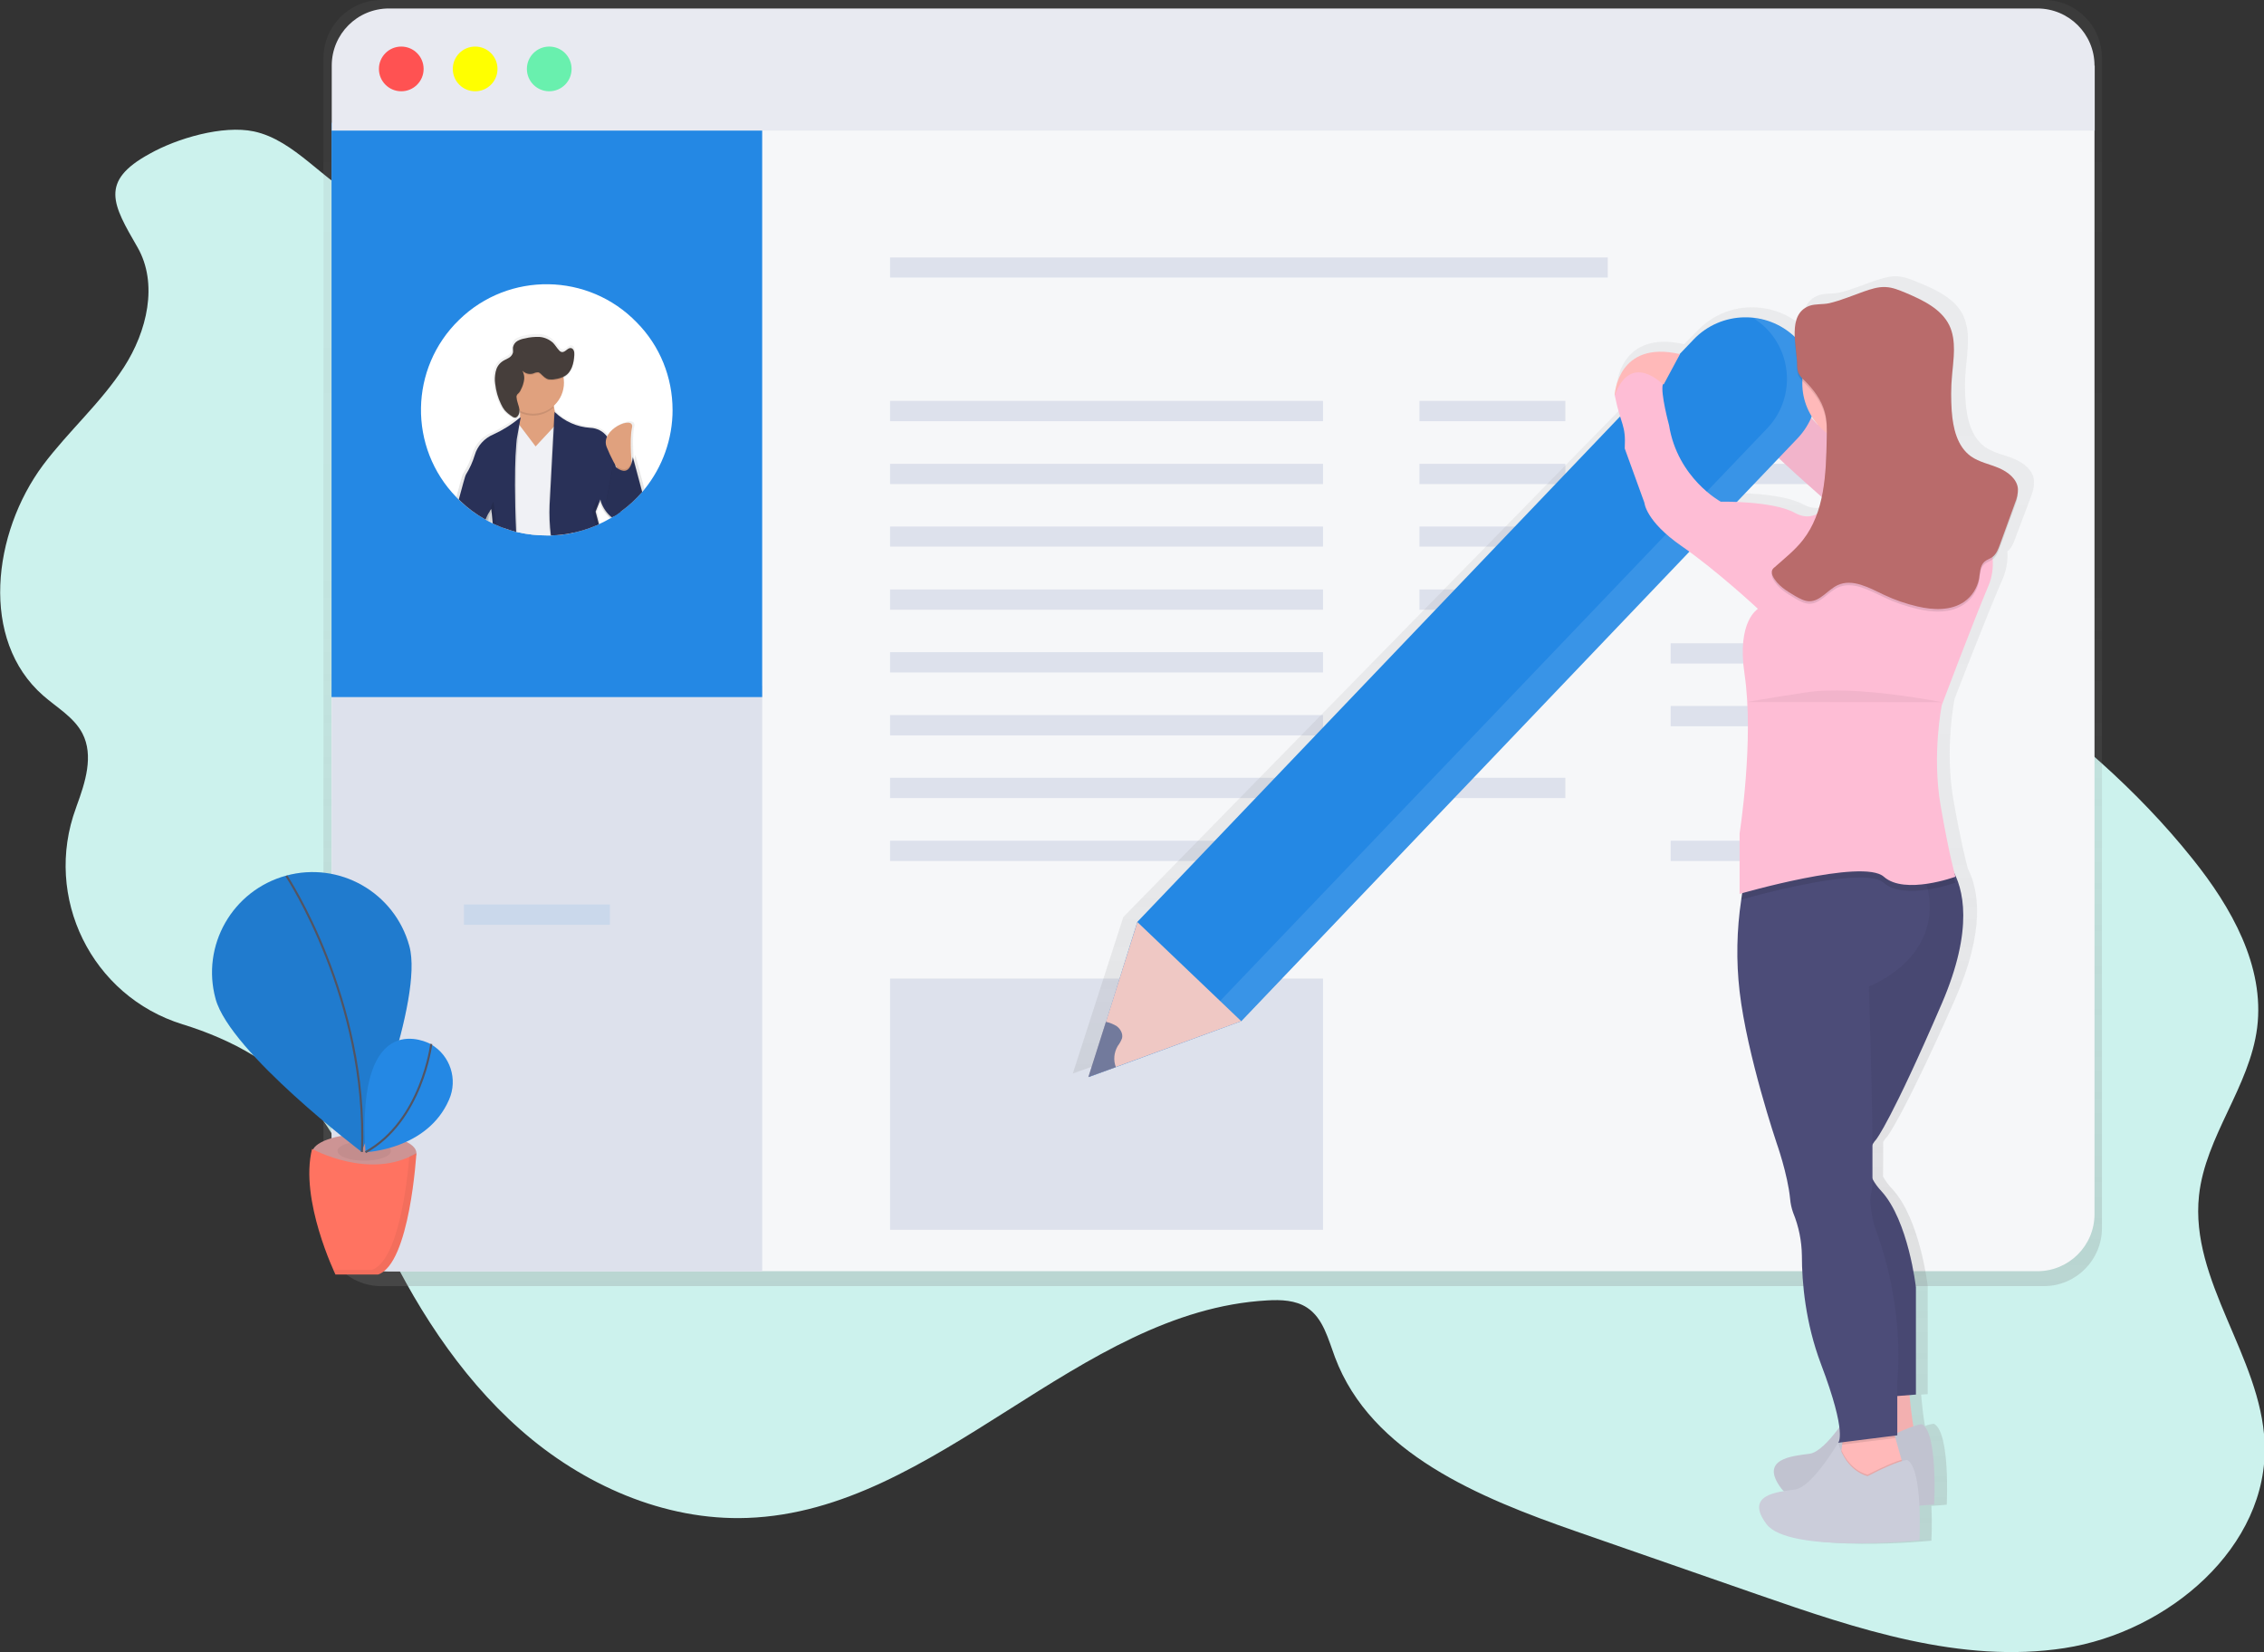 <svg enable-background="new 0 0 1094 798.2" viewBox="0 0 1094 798.2" xmlns="http://www.w3.org/2000/svg" xmlns:xlink="http://www.w3.org/1999/xlink"><rect x="0" y="0" width="1094" height="798.2" fill="#333333" stroke="none"/><linearGradient id="a"><stop offset="0" stop-color="#808080" stop-opacity=".25"/><stop offset=".54" stop-color="#808080" stop-opacity=".12"/><stop offset="1" stop-color="#808080" stop-opacity=".1"/></linearGradient><linearGradient id="b" gradientTransform="matrix(1 0 0 -1 -53 749.07)" gradientUnits="userSpaceOnUse" x1="639.025" x2="639.025" xlink:href="#a" y1="127.57" y2="749.07"/><linearGradient id="c" gradientTransform="matrix(1 0 0 -1 -53 749.07)" gradientUnits="userSpaceOnUse" x1="319.04" x2="319.04" xlink:href="#a" y1="490.31" y2="587.818"/><linearGradient id="d" gradientTransform="matrix(-1 0 0 -1 95 749.07)" gradientUnits="userSpaceOnUse" x1="-171.47" x2="-171.47" xlink:href="#a" y1="495.27" y2="553.86"/><linearGradient id="e" gradientTransform="matrix(1 0 0 -1 -53 749.07)" gradientUnits="userSpaceOnUse" x1="803.65" x2="803.65" xlink:href="#a" y1="3.149" y2="615.484"/><path d="m66.4 119.4c10.2 17.7 4.6 40.8-6.5 58s-26.8 30.9-39.1 47.3c-24.4 32.8-30.7 84.5.1 111.4 6.6 5.8 14.8 10.4 18.9 18.2 5.6 10.8 1.4 23.8-2.8 35.2l-.3.9c-15.9 43.1 7.5 90.9 51.5 104.5 24.3 7.5 46.2 19.6 62.5 39.3 14.2 17.2 22.4 38.3 31.8 58.5 16.9 36.5 38.8 71.4 68.9 98s69.6 44.2 109.8 42.7c91.8-3.3 159.4-100 251.2-105.1 6.6-.4 13.7-.1 19.2 3.5 7.8 5.1 10.2 15.2 13.5 24 17.4 46.4 69.7 67.8 116.5 84.1l88 30.6c47.8 16.6 98 33.5 148 25.8s98.8-48.8 96.7-99.3c-1.8-41.5-36.2-78.1-31.7-119.4 3.1-28.6 24.5-52.5 28.1-81.1 3.7-29.7-12.5-58.2-31.2-81.5-53.7-67.2-130.3-111.6-205-154.3-52.6-30.1-105.5-60.4-162.2-82-139.7-53.2-293.2-50.9-442-65.4-25.6-2.5-52.3-5.4-75.8-16.8-18-8.7-32.1-28.8-51.8-33-15.1-3.2-37.3 3.4-50.4 10.8-24.4 13.3-17.8 24.5-5.9 45.1z" fill="#ccf2ed"/><path d="m987.9 0h-803.7c-15.5.1-27.9 12.7-27.9 28.1v565.2c-.1 15.5 12.4 28.1 27.8 28.1h803.7c15.5-.1 27.9-12.7 27.9-28.1v-565.1c.1-15.5-12.3-28.1-27.8-28.2z" fill="url(#b)"/><path d="m1012.1 59.9v526.7c0 15.3-12.4 27.6-27.6 27.6h-796.6c-15.3 0-27.6-12.4-27.6-27.6v-526.7z" fill="#f6f7f9"/><path d="m368.3 331.4v282.9h-180.4c-15.3 0-27.6-12.6-27.6-28.2v-254.7z" fill="#dde1ec"/><path d="m430.1 124.4h346.8v9.7h-346.8z" fill="#dde1ec"/><path d="m430.1 193.7h209.2v9.8h-209.2z" fill="#dde1ec"/><path d="m685.9 193.7h70.5v9.8h-70.5z" fill="#dde1ec"/><path d="m224.2 437h70.5v9.8h-70.5z" fill="#2488e4" opacity=".1"/><g fill="#dde1ec"><path d="m685.9 284.8h70.5v9.8h-70.5z"/><path d="m685.9 375.8h70.5v9.8h-70.5z"/><path d="m685.9 224.1h70.5v9.8h-70.5z"/><path d="m807.3 224.1h70.5v9.8h-70.5z"/><path d="m685.9 254.4h70.5v9.7h-70.5z"/><path d="m807.3 254.4h70.5v9.7h-70.5z"/><path d="m807.3 310.8h70.5v9.8h-70.5z"/><path d="m807.3 341.1h70.5v9.8h-70.5z"/><path d="m807.3 406.2h70.5v9.8h-70.5z"/><path d="m430.1 224.1h209.2v9.8h-209.2z"/><path d="m430.1 254.4h209.2v9.7h-209.2z"/><path d="m430.1 284.8h209.2v9.8h-209.2z"/><path d="m430.1 315.1h209.2v9.8h-209.2z"/><path d="m430.1 345.5h209.2v9.8h-209.2z"/><path d="m430.1 375.8h209.2v9.8h-209.2z"/><path d="m430.1 406.2h209.2v9.8h-209.2z"/></g><path d="m160.2 59.3h208.1v277.5h-208.1z" fill="#2488e4"/><path d="m1012.1 31.7c0-15.3-12.4-27.6-27.6-27.6h-796.6c-15.3 0-27.6 12.4-27.6 27.6v31.4h851.9v-31.4z" fill="#e8eaf1"/><circle cx="193.9" cy="33.3" fill="#ff5252" r="10.8"/><circle cx="229.6" cy="33.3" fill="#ff0" r="10.8"/><circle cx="265.4" cy="33.3" fill="#69f0ae" r="10.8"/><path d="m325 198.1c0 13.9-4.8 27.4-13.5 38.2-.3.4-.7.8-1 1.2-.1.1-.1.1-.2.2-3.1 3.6-6.6 6.8-10.5 9.6l-.5.4c-.7.5-1.4 1-2.1 1.4l-.5.3-1 .6c-.2.1-.3.2-.5.3-.1.1-.3.2-.4.2-1.5.9-3.1 1.7-4.8 2.5-.2.1-.4.2-.6.3s-.4.2-.6.3-.6.3-1 .4c-3.5 1.5-7.1 2.6-10.8 3.4-3.5.8-7.1 1.2-10.8 1.3h-.5-1.4c-4.8 0-9.5-.5-14.2-1.6l-.9-.2c-2-.5-4-1.2-6-1.9-1.2-.4-2.4-.9-3.5-1.4-.3-.1-.6-.2-.9-.4l-.9-.4-.8-.4-.8-.4-.9-.5-1-.6-.2-.1c-4.3-2.4-8.2-5.3-11.8-8.7-.3-.3-.6-.6-.9-.9s-.6-.6-.9-.9c-23.4-24-22.8-62.5 1.3-85.8 24-23.4 62.5-22.8 85.8 1.3 11.2 11.3 17.3 26.5 17.3 42.3z" fill="#fff"/><path d="m307 219.7c-.1.9-.3 1.8-.6 2.7 0 .1-.1.3-.1.4 0-.4-.1-.8-.1-1.2-.3-4.5-.6-11.5.3-15.6.9-3.9-5.3-2.7-9.5.8-1.2 1-2.2 2.2-2.9 3.6-.1-.1-.2-.2-.3-.4-2-2.5-5-4-8.2-4-6.5-.4-12.7-3.1-17.4-7.6-.2-.8-.4-1.6-.5-2.4 0-.2-.1-.5-.1-.8 2.3-2.1 3.9-4.8 4.6-7.8v-.1c.2-1.1.4-2.2.4-3.3 0-.5 0-.9 0-1.3 0-.2 0-.3 0-.5s0-.4-.1-.6c.3-.1.5-.2.7-.4 1.4-.9 2.5-2.2 3.2-3.7v-.1c.2-.5.5-1.1.6-1.7.5-1.6.8-3.3.8-5 0-.2 0-.4 0-.6 0-1.3-.3-3-1.5-3.2-1.7-.4-2.9 2.2-4.6 1.9-.5-.1-1-.4-1.3-.8-1.2-1.1-1.9-2.6-3.1-3.8-1.8-1.7-4.2-2.7-6.6-2.8s-4.9.1-7.3.7c-1.3.2-2.6.7-3.8 1.3s-2 1.8-2.2 3.1v.9 1.3c0 .2 0 .4-.1.5-.4 1.2-1.2 2.2-2.3 2.8s-2.2 1.1-3.2 1.8c-1.6 1.2-2.7 3-3.1 5-.3 1.1-.4 2.2-.4 3.4 0 1 0 2.1.2 3.1.4 3.4 1.4 6.8 2.9 9.9.4.9.9 1.7 1.4 2.5.1.2.3.4.4.5.9 1.1 2 2 3.2 2.7l.7.5c.5.4 1.1.6 1.7.4.2-.1.4-.2.5-.3.9-.8 1.3-2 1.2-3.1v-.4.2.2h.1v1.5.6.4l-.2.1c-.3.3-.9.8-1.8 1.4-3.5 2.7-7.2 4.9-11.2 6.7-4.5 1.8-7.8 5.6-9.2 10.2-1 3.4-2.5 6.5-4.4 9.5-.5.7-1.8 6-3.3 11.4l.9.9s.6.6.9.9c3.6 3.4 7.5 6.3 11.8 8.7l.2.1 1 .6.9.5c0-.8-.1-1.4-.1-2.1 0-.4-.1-.8-.1-1.1.2-.4.4-.7.6-1 0 .3.1.6.1 1 .1 1 .2 2.2.3 3.6 0 .4 0 .9.1 1.4 0-.5 0-1-.1-1.4l.8.4.9.4c.3.1.6.3.9.4 1.1.5 2.3 1 3.5 1.4 1.9.7 3.9 1.3 6 1.9l.9.2c4.6 1.1 9.4 1.7 14.2 1.7h1.4.5c3.6-.1 7.3-.6 10.8-1.4 3.7-.8 7.3-1.9 10.8-3.4.3-.1.7-.3 1-.4.2-.1.4-.2.6-.3s.4-.2.6-.3c-1-3.5-1.5-5.8-1.5-5.8l1.3-3.4.2-.4.4-1c0 .1.1.3.1.4.8 2.9 2.5 5.5 4.7 7.5.2-.1.3-.2.5-.3l1-.6.5-.3c.7-.5 1.4-.9 2.1-1.4l.5-.4c3.9-2.8 7.4-6 10.5-9.6l.2-.2c.3-.4.7-.8 1-1.2zm-8.7 4.5s.1.1.1.1z" fill="url(#c)"/><path d="m298.4 222.4.1.1s0-.1-.1-.1zm-61.1 30c-.1-1.4-.2-2.7-.3-3.7-.1-.8-.1-1.4-.2-2v-.1c0-.1 0-.3 0-.4-1 1.5-1.8 3-2.4 4.7l.2.1 1 .6.9.5.8.3c0 .5 0 .9.1 1.4-.1-.5-.1-.9-.1-1.4zm13.3-57.2c.1.1.1.1 0 .2 0-.1 0-.1 0-.2z" fill="url(#d)"/><path d="m268 185s-3.6 16.2 6.3 24.8-23.4 15.3-29.3 8.1 4.1-10.8 4.1-10.8 5-4.1 0-16.2z" fill="#e0a17e"/><path d="m277 257.4c-3.5.8-7.1 1.2-10.8 1.3h-.5-1.4c-4.8 0-9.5-.5-14.2-1.6l-.9-.2c-2-.5-4-1.2-6-1.9l-1-15 4.3-20.8 2.5-12.2.7-3.4.7 1 .2.2.2.3 8 10.6 8.2-8.8.4-.5 2.2-2.4.9-.9.4 3.1 1.4 11.1 2.7 20.5z" fill="#f0f1f5"/><path d="m299.3 247.6c-.7.5-1.4 1-2.1 1.4l-.5.3-1 .6c-.2.1-.3.2-.5.3-.1.1-.3.2-.4.2-2.2-1.9-3.9-4.3-4.8-7.1-.1-.3-.2-.7-.3-1.1 0-.1 0-.1 0-.2l-.6 1.5-1.8 4.3s.5 2.1 1.5 5.5c-.3.2-.7.3-1 .4-3.5 1.5-7.1 2.6-10.8 3.4-3.5.8-7.1 1.2-10.8 1.3h-.5c-.5-4.6-.7-9.3-.5-14l1.3-25.2.7-12.7.4-7s.1.1.4.4c.2.2.4.4.7.7 4.5 3.9 10.1 6.2 16 6.6 3.3.1 6.4 1.7 8.3 4.4 1.8 2.6 3 5.5 3.4 8.6l.3 2.8.1.8.1 1z" opacity=".1"/><path d="m299.8 247.3-.5.4c-.7.5-1.4 1-2.1 1.4l-.5.3-1 .6c-2.4-1.9-4.1-4.4-5.2-7.2 0-.1-.1-.2-.1-.4-.1-.4-.2-.7-.3-1.1l-.4 1.1-.6 1.5-1.3 3.3s.6 2.4 1.6 6.1c-.2.1-.4.2-.6.3s-.6.3-1 .4c-3.5 1.5-7.1 2.6-10.8 3.4-3.5.8-7.1 1.2-10.8 1.3-.6-5-.8-9.9-.6-14.9l1.3-24.4.7-13 .3-6.1.1-1.3c.1.1.1.1.2.2 4.6 4.4 10.6 7.1 17 7.5 3.3.1 6.3 1.7 8.2 4.3s3.1 5.6 3.5 8.8l.5 4.9v.1l.1 1z" fill="#293158"/><path d="m251.2 202.1v.6l-.2 2.3-.6 7.9s-.3 2.3-.6 7.5c-.4 6.8-.6 18.6.2 36.7l-.9-.2c-2-.5-4-1.2-6-1.9-1.2-.4-2.4-.9-3.5-1.4-.3-.1-.6-.2-.9-.4-.3-4-.6-6.5-.6-6.5s-.3.3-.7 1c-.2.3-.4.6-.6 1v.1c-.2.3-.4.7-.6 1.1-.2.5-.5 1-.7 1.6l-1-.6-.2-.1c-4.3-2.4-8.2-5.3-11.8-8.7 1.6-5.7 3-11.4 3.5-12.1 1.9-2.9 3.3-6 4.2-9.3 1.3-4.5 4.7-8.2 9-10 4.7-1.9 8.7-4.9 12-8.6z" opacity=".1"/><path d="m251.2 201.8c-3.9 3.3-8.2 6-12.8 8.1-4.3 1.8-7.7 5.5-9 10-1 3.3-2.4 6.4-4.2 9.3-.5.7-1.9 6.4-3.5 12.1l.9.9c3.6 3.4 7.5 6.3 11.8 8.7l.2.1c.6-1.5 1.3-2.9 2.2-4.2v-.1c.4-.5.6-.8.6-.8s.1.7.2 1.9.3 3 .5 5.1l.9.4c.3.1.6.3.9.4 1.1.5 2.3 1 3.5 1.4 1.9.7 3.9 1.3 6 1.9-.8-17.9-.6-29.8-.3-36.7.3-5.6.6-8.1.6-8.1l1.3-7.3.4-2.1.2-1z" fill="#293158"/><path d="m257.6 200.8c-2.2 0-4.5-.5-6.5-1.5-.3-2.6-1-5.1-2.1-7.5l18.9-5.9c-.7 3.6-.8 7.3-.4 11-2.6 2.5-6.2 3.9-9.9 3.9z" opacity=".1"/><circle cx="257.6" cy="185" fill="#e0a17e" r="14.9"/><path d="m287.9 254c-1.2-4.1-1.8-6.8-1.8-6.8l2.2-5.9c.2.8.4 1.6.8 2.4v.1l-1.3 3.3s.6 2.4 1.6 6.1c-.2.1-.4.2-.6.3s-.6.4-.9.5z" opacity=".1"/><path d="m305.4 226s-1.4-13.1 0-19.4-15.8.9-12.2 9.5c1.9 4.7 4.3 9.3 7.2 13.5z" fill="#e0a17e"/><path d="m310.3 237.7c-3.1 3.6-6.6 6.8-10.5 9.6l-.5.4c-.7.5-1.4 1-2.1 1.4-1.6-1.9-3.1-4-4.3-6.1l-.1-.2 3.6-18.9.4.4c.2.1.4.4.6.5 1.9 1.6 5.8 4 7.7-1.6.3-1 .6-2 .7-3l.4 1.4.2.8 4 15.1z" opacity=".1"/><path d="m310.3 237.7c-3.1 3.6-6.6 6.8-10.5 9.6l-.5.4c-.7.5-1.4 1-2.1 1.4l-.5.3c-1.5-1.8-2.8-3.8-3.9-5.8l.1-.7 3.5-18.3s.2.2.5.5l.6.5c.3.2.6.5.9.7 2.1 1.4 5.2 2.5 6.8-2.5.3-.9.5-1.9.6-2.8l.5 1.7z" fill="#293158"/><path d="m310.3 237.7c-3.1 3.6-6.6 6.8-10.5 9.6l-.5.4c-.7.5-1.4 1-2.1 1.4l-.5.3c-1.5-1.8-2.8-3.8-3.9-5.8l.1-.7 3.5-18.3s.2.2.5.5l.6.5c.3.2.6.5.9.7 2.1 1.4 5.2 2.5 6.8-2.5.3-.9.5-1.9.6-2.8l.5 1.7z" opacity=".02"/><path d="m236.8 246.6c-.1.1-.1 0 0 0 .6-2.3 1.2-3.7 1.7-4.2 0 0 .7 4.5 1.3 11.1-.3-.1-.6-.2-.9-.4l-.9-.4c-.1-2.1-.3-3.9-.5-5.1s-.2-1.9-.2-1.9-.2.4-.5.9z" opacity=".1"/><path d="m257.8 180.9c.8-.4 1.7-.6 2.5-.5.4.2.7.4 1 .7 1.2 1.1 2.3 2.4 3.9 2.7 1 .1 2 .1 2.9-.1 1.7-.2 3.3-.7 4.8-1.5 3.4-2 4.4-6.3 4.6-10.2.1-1.3-.2-3-1.5-3.3-1.6-.4-2.8 2.1-4.5 1.9-.5-.1-1-.4-1.3-.8-1.1-1.1-1.9-2.6-3-3.7-1.8-1.6-4-2.6-6.4-2.8-2.4-.1-4.8.1-7.1.7-1.3.2-2.5.6-3.6 1.2s-1.9 1.7-2.2 3c-.1.9.1 1.8 0 2.6-.3 1.2-1.2 2.2-2.2 2.7-1 .6-2.2 1-3.2 1.8-1.6 1.2-2.6 2.9-3 4.9-.4 1.9-.5 3.9-.2 5.8.4 3.4 1.3 6.6 2.8 9.7.5 1.1 1.1 2.1 1.8 3 1.1 1.2 2.3 2.2 3.6 3 .5.4 1.2.7 1.8.5.2-.1.4-.2.5-.3 1.3-1.1 1.4-3 1-4.6s-1.1-3.2-1.2-4.8c-.1-.5 0-.9.3-1.4l.9-.9c.4-.5.8-1.1 1-1.7.8-1.5 1.3-3.2 1.5-4.9.1-1.4-.2-2.8-.9-4 1.6 1.5 3.6 1.9 5.4 1.3z" opacity=".1"/><path d="m257.8 180.4c.8-.4 1.7-.6 2.5-.5.4.2.7.4 1 .7 1.2 1.1 2.3 2.4 3.9 2.7 1 .1 2 .1 2.9-.1 1.7-.2 3.3-.7 4.8-1.5 3.4-2 4.4-6.3 4.6-10.2.1-1.3-.2-3-1.5-3.3-1.6-.4-2.8 2.1-4.5 1.9-.5-.1-1-.4-1.3-.8-1.1-1.1-1.9-2.6-3-3.7-1.8-1.6-4-2.6-6.4-2.8-2.4-.1-4.8.1-7.1.7-1.3.2-2.5.6-3.6 1.2s-1.9 1.7-2.2 3c-.1.9.1 1.8 0 2.6-.3 1.2-1.2 2.2-2.2 2.7-1 .6-2.2 1-3.2 1.8-1.6 1.2-2.6 2.9-3 4.9-.4 1.9-.5 3.9-.2 5.8.4 3.4 1.3 6.6 2.8 9.7.5 1.1 1.1 2.1 1.8 3 1.1 1.2 2.3 2.2 3.6 3 .5.4 1.2.7 1.8.5.2-.1.4-.2.5-.3 1.3-1.1 1.4-3 1-4.6s-1.1-3.2-1.2-4.8c-.1-.5 0-.9.3-1.4l.9-.9c.4-.5.8-1.1 1-1.7.8-1.5 1.3-3.2 1.5-4.9.1-1.4-.2-2.8-.9-4 1.6 1.5 3.6 1.9 5.4 1.3z" fill="#463e3b"/><ellipse cx="176" cy="557.1" fill="#cd9494" rx="25.2" ry="9.2"/><ellipse cx="176" cy="556.1" opacity=".05" rx="12.9" ry="4.7"/><path d="m150.8 555.1s27.8 15.4 50.4 2.1c0 0-3.1 53.5-18.5 58.6h-20.6c0-.1-17.5-36.1-11.3-60.7z" fill="#ff7361"/><path d="m197.8 457.1c7.1 25.8-23.1 99.4-23.1 99.4s-63.4-48-70.5-73.8 8.1-52.5 34-59.6c25.8-7.1 52.5 8.1 59.6 34z" fill="#2488e4"/><path d="m197.8 457.1c7.1 25.8-23.1 99.4-23.1 99.4s-63.4-48-70.5-73.8 8.1-52.5 34-59.6c25.8-7.1 52.5 8.1 59.6 34z" opacity=".1"/><path d="m138.4 423.2s39.5 59.6 36.5 133.4" fill="none" stroke="#535461" stroke-miterlimit="10"/><path d="m207.8 504.3s-35.8-19.5-31.2 52.4c0 0 29.9-1.1 40.4-25.4 4.3-9.8.6-21.3-8.7-26.7z" fill="#2488e4"/><path d="m208.4 504.4s-4.6 37.3-31.8 52.3" fill="none" stroke="#535461" stroke-miterlimit="10"/><path d="m197.8 558.8c-1 12.3-5.3 50.5-18.2 54.8h-18.4c.6 1.3.9 2.1.9 2.1h20.6c15.4-5.2 18.5-58.6 18.5-58.6-1.1.6-2.2 1.2-3.4 1.7z" opacity=".05"/><path d="m430.1 472.8h209.2v121.4h-209.2z" fill="#dde1ec"/><path d="m982.8 233.2c0-.4 0-.8 0-1.2-.4-4.9-5-8.4-9.6-10.3s-9.7-2.8-13.8-5.6c-6.9-4.8-9-13.8-9.6-22.1-.2-2.6-.3-5.1-.3-7.7s.2-5.4.4-8.1c.4-4.5 1.1-9.1 1-13.6.2-4.3-.6-8.6-2.4-12.5-4.1-8.1-13.2-12.2-21.7-15.7-3.3-1.4-6.6-2.7-10.1-2.9-3.7-.2-7.4 1.1-10.9 2.2-5.6 1.9-11.3 4.4-17.1 5.7-3.3.7-6.8.2-10 1.3-6.2 2.3-7.5 7.9-7.5 14v1.2c-.6-.6-1.3-1.1-1.9-1.6l-.4-.3c-.7-.5-1.4-1-2.1-1.5l-.4-.2c-1.5-1-3.1-1.9-4.8-2.6l-.2-.1c-.8-.4-1.7-.7-2.5-1l-.2-.1c-1.8-.6-3.6-1.1-5.5-1.4-11.9-2.2-24 1.6-32.5 10.2l-6.9 7c-31.2-7-32.6 20.1-32.6 20.1l.2-.1-.1.2c.7 3.4 1.6 6.8 2.7 10.2l-241.2 246.4-24.4 75.6 13.7-4.9 62.5-22.3 223.9-228.8c16.8 11.9 34.2 27.9 34.2 27.9s-10.8 5.7-6.8 31.9c4.9 32-2.5 77.5-2.5 77.5v29.5l1.4-.4c-.2 1-.3 2-.5 3.1-2.3 14.8-2.6 29.8-.9 44.7 3.7 31.3 18.5 73.9 18.5 73.9s5.5 15 6.8 27c.2 2.4.7 4.7 1.6 7 2.8 6.6 4.2 13.7 4.3 20.9 0 13.1 1.7 32.7 9.5 52.7 6.2 16.1 8.6 25.5 9.2 31-4.4 5.9-10.2 12.2-14.8 12.9-8.6 1.2-25.3 2.4-14.2 16.8.4.5.8 1 1.3 1.4-8.4 1.4-17.7 4.4-8.7 16.1 11.1 14.4 76.4 7.8 76.4 7.8s.4-8 0-16.8c4.6-.3 7.4-.6 7.4-.6s1.8-34.9-6.2-39.1c-1.5.2-2.9.5-4.3 1.1-.9-4.8-1.5-10.8-1.9-15.2l3.2-.2v-52.3s-3.7-32.5-17.2-46.9c-1.7-1.8-3.2-3.8-4.4-6 .1-4.2.1-10 .1-16.7.5-.9 1.2-1.8 1.9-2.5 0 0 7.4-9 32.7-66.1 14.9-33.7 11.6-53.1 6.3-63.4-1-3.7-3.6-14.1-7-33.4-4.3-24.6.6-48.7.6-48.7s16-41.5 23.4-58.3c1.7-4.1 2.4-8.5 2.1-12.9 1.9-1.4 2.9-3.8 3.7-6l7.6-20.2c.9-2.4 1.7-4.7 1.5-7zm-103-36.4c.8 1.3 1.7 2.5 2.8 3.7s-1.1-1.2-3-3.1c0-.3.1-.5.2-.6zm-37.4 41.5 20.9-21.3c7.2 6.6 15 13.3 21.4 18.9-.6 2.8-1.4 5.6-2.4 8.4-2.8 1.4-6.5 1.8-11-.6-7.1-3.9-20.3-5.1-28.9-5.4z" fill="url(#e)"/><path d="m825.6 159.6s-15.5 8.9-10.7 21.5c0 0 16.1 4.8 22.6 16.7s57.2 54.8 57.2 54.8l36.9-18.5s-12.8-17.2-53.5-29.1c0 0-24-25.7-32.3-30.4-8.2-4.9-20.2-15-20.2-15z" fill="#febdd5"/><path d="m825.6 159.6s-15.5 8.9-10.7 21.5c0 0 16.1 4.8 22.6 16.7s57.2 54.8 57.2 54.8l36.9-18.5s-12.8-17.2-53.5-29.1c0 0-24-25.7-32.3-30.4-8.2-4.9-20.2-15-20.2-15z" opacity=".05"/><path d="m549.6 445.4 268.8-281.4c13.2-13.8 35.2-14.3 49-1.1 13.8 13.2 14.3 35.2 1.1 49l-268.7 281.5-73.7 27z" fill="#2488e4"/><path d="m852.8 158c13.8 13.2 14.3 35.2 1.1 49l-268.8 281.3-55.4 20.2-3.7 11.8 73.7-27 268.8-281.3c13.2-13.8 12.7-35.8-1.1-49-5.5-5.3-12.7-8.6-20.3-9.4 2 1.3 3.9 2.7 5.7 4.4z" fill="#fff" opacity=".1"/><path d="m549.6 445.5 50.2 47.9-60.5 22.1-13.3 4.8 8.4-26.6z" fill="#efc8c4"/><path d="m534.4 493.7c1.8.4 3.6 1.1 5.2 2.1 1.8 1.3 3.1 3.6 2.6 5.8-.5 1.4-1.2 2.6-2.1 3.8-1.8 3.1-2.2 6.8-.9 10.2l-13.3 4.8z" fill="#727a9c"/><path d="m922.2 667.9s1.8 26.2 4.8 29.2-26.8 4.8-26.8 4.8l4.2-34z" fill="#ffb9b9"/><path d="m922.2 667.9s1.8 26.2 4.8 29.2-26.8 4.8-26.8 4.8l4.2-34z" opacity=".05"/><path d="m928.7 688.1s-4.2 0-19.1 7.8c0 0-10.1-1.8-14.3-16.1 0 0-12.5 21.5-20.9 22.6s-24.4 2.4-13.7 16.7 73.9 7.8 73.9 7.8 1.9-34.6-5.9-38.8z" fill="#cbcdda"/><path d="m928.7 688.1s-4.2 0-19.1 7.8c0 0-10.1-1.8-14.3-16.1 0 0-12.5 21.5-20.9 22.6s-24.4 2.4-13.7 16.7 73.9 7.8 73.9 7.8 1.9-34.6-5.9-38.8z" opacity=".05"/><path d="m919.8 708.4-4.2 11.3-27.4-7.8 1.6-11.2.4-2.7 1-7.5s23.2-6 23.2-3c.3 2.5.8 4.9 1.5 7.3 1 3.7 2.2 7.8 3 10.6.5 1.8.9 3 .9 3z" fill="#ffb9b9"/><path d="m904.8 553c-1.9 3.2-4 9.1 0 16.6 1.2 2.2 2.6 4.1 4.3 5.9 13.1 14.3 16.7 46.5 16.7 46.5v51.8l-8.9.7-14.3 1.1-21.6-88.2s-12.5-64.4-6.5-75.7 11.3-82.2 11.3-82.2l5-5.1 11.7-12.2h34c2.7 1.9 5 4.5 6.6 7.4 5.7 9.4 10.8 29.1-4.8 65.3-24.4 56.6-31.6 65.5-31.6 65.5-.7.8-1.4 1.7-1.9 2.6z" fill="#4c4c78"/><path d="m904.8 553c-1.9 3.2-4 9.1 0 16.6 1.2 2.2 2.6 4.1 4.3 5.9 13.1 14.3 16.7 46.5 16.7 46.5v51.8l-8.9.7-14.3 1.1-21.6-88.2s-12.5-64.4-6.5-75.7 11.3-82.2 11.3-82.2l5-5.1 11.7-12.2h34c2.7 1.9 5 4.5 6.6 7.4 5.7 9.4 10.8 29.1-4.8 65.3-24.4 56.6-31.6 65.5-31.6 65.5-.7.8-1.4 1.7-1.9 2.6z" opacity=".05"/><path d="m915.9 694.8-25.8 3.2 1-7.5s23.2-6 23.2-3c.4 2.5.9 4.9 1.6 7.3z" opacity=".1"/><path d="m903.1 476.6s1.5 46.9 1.7 76.4v16.6c0 2.2-.1 4.4-.5 6.5-1.8 5.4 1.8 17.3 1.8 17.3 14.9 39.3 10.7 73.9 10.7 73.9v26.2l-28.6 3.6s4.8-3.6-8.3-38.1c-7.5-19.9-9.2-39.3-9.2-52.3-.1-7.1-1.5-14.1-4.2-20.7-.8-2.2-1.3-4.5-1.5-6.9-1.2-11.9-6.5-26.8-6.5-26.8s-14.3-42.3-17.9-73.3c-1.7-14.7-1.4-29.7.8-44.3.5-3.7 1.2-7.4 2.2-11.1 0 0 58.2-36.7 80.2-11.3 2.1 2.5 3.8 5.3 5 8.3s2.1 6.1 2.8 9.3c6.8 33.6-28.5 46.7-28.5 46.7z" fill="#4c4c78"/><circle cx="901.3" cy="185.2" fill="#ffb9b9" r="30.4"/><path d="m884.6 204.3s12.5 35.2 0 53.6 39.9 12.5 39.9 12.5l20.3-24.4s-23.8 0-25-41.7-35.2 0-35.2 0z" fill="#ffb9b9"/><path d="m944.8 426.5c-4.3 1.5-8.8 2.6-13.3 3.3-7.4 1.1-16.2 1.2-21.3-3.3-3-2.7-10.5-3-19.5-2.1-18.9 1.8-44.5 8.9-49.4 10.3.5-3.7 1.2-7.4 2.2-11.1 0 0 58.2-36.7 80.2-11.3h12.7c2.7 1.9 5 4.5 6.6 7.4 1.2 4.7 1.8 6.8 1.8 6.8z" opacity=".1"/><path d="m919.8 708.4-4.2 11.3-27.4-7.8 1.6-11.2c4.7 10.4 12.7 11.8 12.7 11.8 8.7-4.5 13.7-6.4 16.4-7.2.5 1.9.9 3.1.9 3.1z" opacity=".1"/><path d="m921.6 705.4s-4.2 0-19.1 7.8c0 0-10.1-1.8-14.3-16.1 0 0-12.5 21.5-20.9 22.6s-24.4 2.4-13.7 16.7 73.9 7.8 73.9 7.8 1.8-34.6-5.9-38.8z" fill="#cbcdda"/><path d="m780.2 191s1.3-26.9 31.6-19.9l-7.8 14.5z" fill="#ffb9b9"/><path d="m921 253.1s-29.2-4.8-37-10.7c0 0-6 11.3-16.7 5.4s-35.8-5.4-35.8-5.4-20.9-11.3-25-37c0 0-4.2-15.5-3-19.7 0 0-15.5-16.1-23.2 5.4 3 14.9 5.4 13.7 4.8 25.6l9.5 26.2s.6 8.9 17.9 20.9 37 30.4 37 30.4-10.4 5.7-6.5 31.6c4.7 31.7-2.4 76.9-2.4 76.9v29.2s59.6-17.3 69.7-8.3 34.6 0 34.6 0-3-10.1-7.2-34.6.6-48.3.6-48.3 15.5-41.1 22.6-57.8-5.4-39.3-17.9-47.7-17.2-3.3-17.2-3.3 22 15.9-4.8 21.2z" fill="#febdd5"/><path d="m868.4 177.8c0 1.2.2 2.5.6 3.6.7 1.3 1.6 2.5 2.8 3.5 4.5 4.4 8.4 9.5 10 15.6 1.1 4.1 1 8.4.9 12.6-.3 17.1-1 35.6-11.5 49-3.9 5-8.9 8.9-13.6 13.1-.7.5-1.2 1.2-1.4 1.9-.1.8 0 1.6.4 2.4 2.2 4.5 6.8 7.3 11.1 9.8 2 1.1 4.1 2.3 6.4 2.4 5.4.2 9-5.5 13.9-7.8 7.2-3.3 15.2 1.3 22.4 4.7 5.2 2.5 10.6 4.3 16.1 5.6 7.6 1.8 16.2 2.2 22.7-2.3 3.7-2.6 6.2-6.6 7.1-11 .5-2.9.4-6.3 2.6-8.3 1.1-1 2.7-1.4 3.9-2.3 1.9-1.4 2.8-3.8 3.6-6l7.3-20.1c.9-2.1 1.4-4.4 1.4-6.7-.3-4.8-4.8-8.3-9.3-10.2s-9.4-2.8-13.4-5.6c-6.7-4.8-8.7-13.7-9.3-21.9-.4-5.6-.4-11.2.1-16.9.7-8.3 2.3-17.2-1.3-24.6-4-8-12.8-12.1-21-15.6-3.2-1.3-6.4-2.7-9.8-2.8-3.6-.2-7.1 1-10.6 2.2-5.4 1.9-11 4.3-16.6 5.6-3.2.7-6.6.2-9.7 1.3-10.9 4.2-5.8 19.8-5.8 28.8z" opacity=".1"/><path d="m868.4 176.6c0 1.2.2 2.5.6 3.6.7 1.3 1.6 2.5 2.8 3.5 4.5 4.4 8.4 9.5 10 15.6 1.1 4.1 1 8.4.9 12.6-.3 17.1-1 35.6-11.5 49-3.9 5-8.9 8.9-13.6 13.1-.7.5-1.2 1.1-1.4 1.9-.1.8 0 1.6.4 2.4 2.2 4.5 6.8 7.3 11.1 9.8 2 1.1 4.1 2.3 6.4 2.4 5.4.2 9-5.5 13.9-7.8 7.2-3.3 15.2 1.3 22.4 4.7 5.2 2.5 10.6 4.3 16.1 5.6 7.6 1.8 16.2 2.2 22.7-2.3 3.7-2.6 6.2-6.6 7.1-11 .5-2.9.4-6.3 2.6-8.3 1.1-1 2.7-1.4 3.9-2.3 1.9-1.4 2.8-3.8 3.6-6l7.3-20.1c.9-2.1 1.4-4.4 1.4-6.7-.3-4.8-4.8-8.3-9.3-10.2s-9.4-2.8-13.4-5.6c-6.7-4.8-8.7-13.7-9.3-21.9-.4-5.6-.4-11.2.1-16.9.7-8.3 2.3-17.2-1.3-24.6-4-8-12.8-12.1-21-15.6-3.2-1.3-6.4-2.7-9.8-2.8-3.6-.2-7.1 1-10.6 2.2-5.4 1.9-11 4.3-16.6 5.6-3.2.7-6.6.2-9.7 1.3-10.9 4.3-5.8 19.8-5.8 28.8z" fill="#b96b6b"/><path d="m844.4 339.2s4.8-1.1 28.6-4.7 65.5 4.8 65.5 4.8" opacity=".05"/></svg>